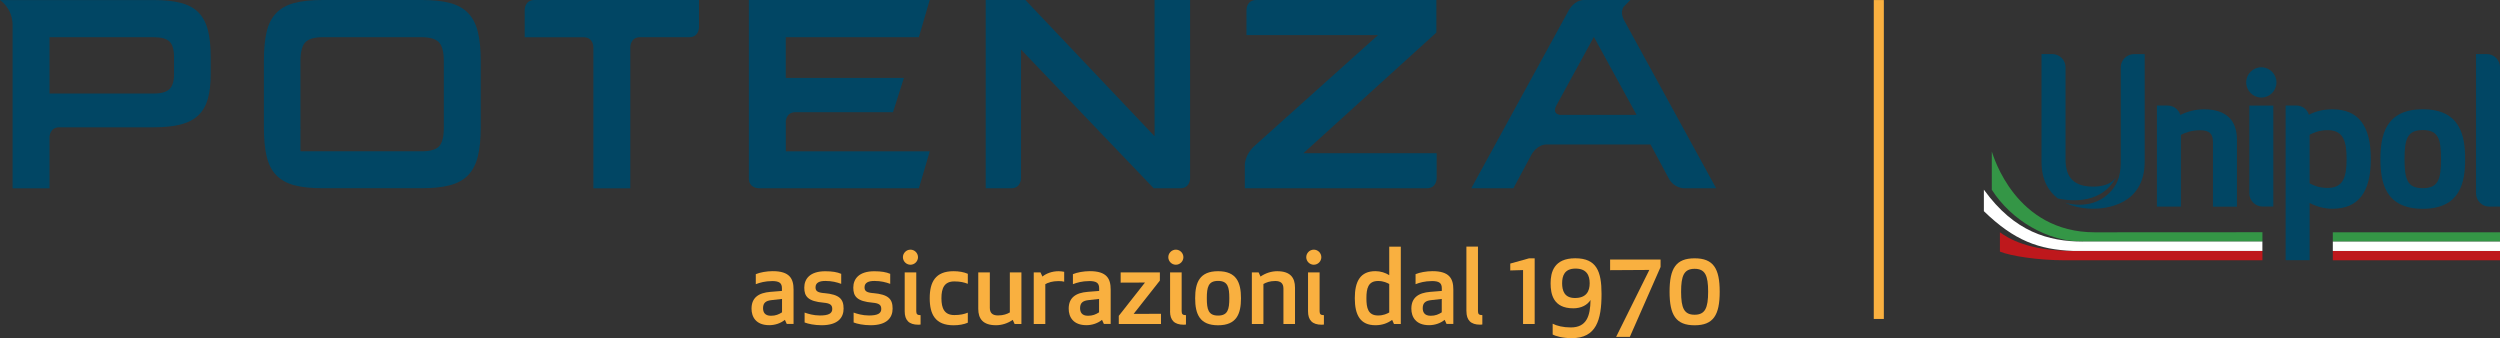 <?xml version="1.0" encoding="UTF-8"?>
<svg id="Livello_1" data-name="Livello 1" xmlns="http://www.w3.org/2000/svg" viewBox="0 0 533.55 72.17">
  <rect x="0" y="0" width="533.55" height="72.17" fill="#333333" stroke="none"/>
  <defs>
    <style>
      .cls-1 {
        fill: #014664;
      }

      .cls-2, .cls-3 {
        fill: #be181c;
      }

      .cls-2, .cls-4 {
        fill-rule: evenodd;
      }

      .cls-5 {
        fill: #f9b040;
      }

      .cls-6 {
        fill: #fff;
      }

      .cls-4 {
        fill: #349646;
      }
    </style>
  </defs>
  <g>
    <path class="cls-1" d="M517.07,44.56c-8.02,0-9.04-5.67-9.04-10.62s1.02-10.62,9.04-10.62,9.04,5.67,9.04,10.62c.02,4.95-1.02,10.62-9.04,10.62ZM517.07,27.76c-3.32,0-3.89,1.91-3.89,6.2s.57,6.2,3.89,6.2,3.89-1.91,3.89-6.2-.55-6.2-3.89-6.2Z"/>
    <path class="cls-1" d="M470.33,23.33c-1.7,0-3.39.41-5,1.2-.35-1.15-1.43-2-2.7-2h-2.3v21.57h5.12v-15.31c.85-.44,2.15-.99,4.12-.99s2.72.76,2.72,2.53v13.78h5.12v-14.17c.02-4.38-2.37-6.61-7.08-6.61Z"/>
    <path class="cls-1" d="M497.78,23.33c-1.84,0-3.48.37-5,1.15-.37-1.13-1.43-1.96-2.68-1.96h-2.3v33.01h5.12v-12.22c1.47.79,3.2,1.24,4.86,1.24,5.51,0,8.2-3.48,8.2-10.62s-2.68-10.6-8.2-10.6ZM496.76,40.11c-1.89,0-3.14-.6-3.85-.99v-10.35c.71-.37,1.98-.99,3.85-.99,3.37,0,4.05,2.35,4.05,6.15s-.67,6.18-4.05,6.18Z"/>
    <path class="cls-1" d="M485.17,44.08v-21.55h-5.12v18.72c0,1.55,1.27,2.83,2.83,2.83h2.3Z"/>
    <path class="cls-1" d="M482.61,20.82c1.78,0,3.23-1.45,3.23-3.23s-1.45-3.23-3.23-3.23-3.23,1.45-3.23,3.23c.02,1.78,1.47,3.23,3.23,3.23Z"/>
    <path class="cls-1" d="M528.43,11.55v29.71c0,1.55,1.27,2.83,2.83,2.83h2.3V14.37c0-1.55-1.27-2.83-2.83-2.83h-2.3Z"/>
    <path class="cls-1" d="M455.44,11.55c-1.55,0-2.83,1.27-2.83,2.83v19.71c0,2.1,0,4.95-2.83,7.45-3.87,3.43-8.96,1.75-9.1,1.7,2.31,1.15,4.82,1.31,6.04,1.31,2.58,0,11-.72,11-10.07V11.55h-2.3Z"/>
    <path class="cls-1" d="M446.71,39.83c-3.96,0-5.88-1.87-5.88-5.72V14.37c0-1.55-1.27-2.83-2.83-2.83h-2.3v22.95c0,3.97,1.54,6.39,3.48,7.86,1.24.3,8.99,1.89,12.38-4.43-.95,1.27-2.56,1.91-4.86,1.91Z"/>
    <path class="cls-2" d="M482.85,53.55v2h-42.16c-5.67,0-11.5-.9-13.87-1.85v-4.12c1.8,1.27,5.94,3.97,15.6,3.97h40.43Z"/>
    <path class="cls-4" d="M447.1,49.58l35.75-.02v2h-38.35c-7.51,0-15.23-4.52-19.41-11.06v-8.16c.35.97,5.02,17.24,22.01,17.24Z"/>
    <path class="cls-6" d="M444.51,51.56c-7.3-.04-14.55-2-21.11-11.08v4.59c6.54,6.34,11.75,8.18,18.99,8.48h40.45v-2h-38.33Z"/>
    <path class="cls-3" d="M533.55,53.55h-35.68v2h35.68v-2Z"/>
    <path class="cls-4" d="M497.87,49.58h35.68v1.98h-35.68v-1.98Z"/>
    <path class="cls-6" d="M533.55,51.56h-35.68v2h35.68v-2Z"/>
  </g>
  <polygon id="Linea" class="cls-5" points="402.05 68.07 399.9 68.07 399.9 .01 402.05 .01 402.05 68.07 402.05 68.07"/>
  <g>
    <g id="payoff">
      <path class="cls-5" d="M164.59,64.06c-1.1.13-1.74.55-1.74,1.7,0,.84.35,1.63,1.69,1.63.99,0,1.67-.29,2.36-.73v-2.86l-2.31.26h0ZM164.74,59.99c-1.43,0-2.6.33-3.44.66v-2.14c.86-.37,2.31-.64,3.61-.64,3.61,0,4.45,1.59,4.45,3.92v7.35h-1.45l-.4-.88c-.88.73-2.11,1.14-3.33,1.14-2.84,0-3.79-1.76-3.79-3.52,0-2.38,1.54-3.39,4.03-3.59l2.46-.2v-.55c0-1.12-.53-1.56-2.16-1.56h0Z"/>
      <path class="cls-5" d="M175.88,62.55c3.3.29,4.16,1.28,4.16,3.32,0,1.89-1.17,3.54-4.69,3.54-1.52,0-2.88-.29-3.63-.59v-2.11c.73.26,1.89.62,3.28.62,1.76,0,2.62-.4,2.62-1.37,0-.81-.35-1.23-1.83-1.36-3.33-.29-4.14-1.32-4.14-3.21s1.23-3.5,4.47-3.5c1.5,0,2.55.18,3.41.55v2.14c-.95-.35-1.98-.62-3.37-.62-1.3,0-2.11.37-2.11,1.37,0,.77.4,1.1,1.83,1.23h0Z"/>
      <path class="cls-5" d="M186.34,62.55c3.3.29,4.16,1.28,4.16,3.32,0,1.89-1.17,3.54-4.69,3.54-1.52,0-2.89-.29-3.63-.59v-2.11c.73.26,1.89.62,3.28.62,1.76,0,2.62-.4,2.62-1.37,0-.81-.35-1.23-1.83-1.36-3.33-.29-4.14-1.32-4.14-3.21s1.23-3.5,4.47-3.5c1.5,0,2.56.18,3.41.55v2.14c-.95-.35-1.98-.62-3.37-.62-1.3,0-2.11.37-2.11,1.37,0,.77.4,1.1,1.83,1.23h0Z"/>
      <path class="cls-5" d="M193.08,66.44v-8.3h2.47v8.28c0,.62.22.84.92.84v2s-.22.04-.48.04c-2,0-2.91-.97-2.91-2.86h0ZM194.31,53.28c.88,0,1.61.73,1.61,1.61s-.73,1.61-1.61,1.61-1.61-.73-1.61-1.61.73-1.61,1.61-1.61h0Z"/>
      <path class="cls-5" d="M203.67,67.24c1.28,0,2.09-.2,2.88-.51v2.14c-.86.37-1.89.55-3.04.55-3.9,0-5.09-2.33-5.09-5.77s1.19-5.77,5.09-5.77c1.14,0,2.18.18,3.04.55v2.14c-.79-.31-1.61-.51-2.88-.51-2.14,0-2.75,1.45-2.75,3.59s.62,3.59,2.75,3.59h0Z"/>
      <path class="cls-5" d="M211.25,58.14v7.55c0,1.12.57,1.63,1.74,1.63s1.94-.31,2.53-.64v-8.54h2.47v11.01h-1.45l-.4-.88c-1.12.77-2.38,1.14-3.57,1.14-2.8,0-3.79-1.39-3.79-3.5v-7.77h2.47Z"/>
      <path class="cls-5" d="M227.12,60.12c-.26-.09-.7-.13-1.21-.13-1.3,0-2.27.31-2.82.66v8.5h-2.47v-11.01h1.45l.4.88c.82-.66,2.05-1.14,3.48-1.14.46,0,.86.07,1.17.13v2.11h0Z"/>
      <path class="cls-5" d="M232.25,64.06c-1.1.13-1.74.55-1.74,1.7,0,.84.35,1.63,1.69,1.63.99,0,1.67-.29,2.36-.73v-2.86l-2.31.26h0ZM232.41,59.99c-1.43,0-2.6.33-3.43.66v-2.14c.86-.37,2.31-.64,3.61-.64,3.61,0,4.45,1.59,4.45,3.92v7.35h-1.45l-.4-.88c-.88.73-2.11,1.14-3.32,1.14-2.84,0-3.79-1.76-3.79-3.52,0-2.38,1.54-3.39,4.03-3.59l2.47-.2v-.55c0-1.12-.53-1.56-2.16-1.56h0Z"/>
      <polygon class="cls-5" points="238.77 69.15 238.77 67.41 244.36 60.3 239.17 60.32 239.17 58.14 247.54 58.14 247.54 59.88 241.94 66.99 247.78 66.97 247.78 69.15 238.77 69.15 238.77 69.15"/>
      <path class="cls-5" d="M249.72,66.44v-8.3h2.47v8.28c0,.62.22.84.92.84v2s-.22.04-.49.04c-2,0-2.91-.97-2.91-2.86h0ZM250.95,53.28c.88,0,1.61.73,1.61,1.61s-.73,1.61-1.61,1.61-1.61-.73-1.61-1.61.73-1.61,1.61-1.61h0Z"/>
      <path class="cls-5" d="M262.36,63.65c0-2.36-.31-3.7-2.4-3.7s-2.4,1.34-2.4,3.7.31,3.7,2.4,3.7,2.4-1.34,2.4-3.7h0ZM255.07,63.65c0-3.39.97-5.77,4.89-5.77s4.89,2.38,4.89,5.77-.97,5.77-4.89,5.77-4.89-2.38-4.89-5.77h0Z"/>
      <path class="cls-5" d="M273.91,69.15v-7.55c0-1.12-.57-1.63-1.74-1.63s-1.94.31-2.53.64v8.54h-2.47v-11.01h1.45l.4.88c1.12-.77,2.38-1.14,3.57-1.14,2.8,0,3.79,1.39,3.79,3.5v7.77h-2.47Z"/>
      <path class="cls-5" d="M279.16,66.44v-8.3h2.47v8.28c0,.62.22.84.92.84v2s-.22.04-.48.04c-2,0-2.91-.97-2.91-2.86h0ZM280.39,53.28c.88,0,1.61.73,1.61,1.61s-.73,1.61-1.61,1.61-1.61-.73-1.61-1.61.73-1.61,1.61-1.61h0Z"/>
      <path class="cls-5" d="M291.62,63.65c0,2.05.33,3.68,2.49,3.68,1.17,0,1.94-.4,2.38-.64v-6.08c-.44-.24-1.21-.64-2.38-.64-2.16,0-2.49,1.65-2.49,3.68h0ZM296.49,58.74v-6.1h2.47v16.51h-1.46l-.39-.88c-.97.7-2.09,1.14-3.57,1.14-3.22,0-4.4-2.16-4.4-5.77s1.19-5.77,4.4-5.77c1.1,0,2.16.35,2.95.86h0Z"/>
      <path class="cls-5" d="M305.38,64.06c-1.1.13-1.74.55-1.74,1.7,0,.84.35,1.63,1.7,1.63.99,0,1.67-.29,2.36-.73v-2.86l-2.31.26h0ZM305.54,59.99c-1.43,0-2.6.33-3.43.66v-2.14c.86-.37,2.31-.64,3.61-.64,3.61,0,4.45,1.59,4.45,3.92v7.35h-1.45l-.4-.88c-.88.73-2.11,1.14-3.32,1.14-2.84,0-3.79-1.76-3.79-3.52,0-2.38,1.54-3.39,4.03-3.59l2.47-.2v-.55c0-1.12-.53-1.56-2.16-1.56h0Z"/>
      <path class="cls-5" d="M312.96,66.44v-13.81h2.47v13.78c0,.62.22.84.93.84v2s-.22.04-.48.04c-2,0-2.91-.97-2.91-2.86h0Z"/>
      <polygon class="cls-5" points="327.53 55.13 327.53 69.15 325.05 69.15 325.05 57.64 322.32 57.72 322.32 56.25 326.34 55.13 327.53 55.13 327.53 55.13"/>
      <path class="cls-5" d="M336.12,63.6c2.47,0,3.15-1.48,3.15-3.15s-.64-3.13-3.02-3.13-2.86,1.58-2.86,3.13.46,3.15,2.73,3.15h0ZM339.45,64.02c-.64,1.04-1.94,1.78-3.68,1.78-4.27,0-4.84-3.02-4.84-5.35s.7-5.33,5.26-5.33,5.61,2.8,5.61,7.6c0,5.59-1.12,9.45-6.36,9.45-2.03,0-3.48-.46-4.07-.77v-2.31c.92.46,2.24.79,3.87.79,3.35,0,4.16-2.38,4.21-5.86h0Z"/>
      <path class="cls-5" d="M358.78,62.26c0,3.48.64,4.91,2.88,4.91s2.89-1.43,2.89-4.91-.64-4.89-2.89-4.89-2.88,1.45-2.88,4.89h0ZM356.32,62.26c0-5,1.37-7.13,5.35-7.13s5.35,2.14,5.35,7.13-1.36,7.16-5.35,7.16-5.35-2.16-5.35-7.16h0Z"/>
      <polygon class="cls-5" points="344.91 71.9 352 57.61 343.63 57.66 343.63 55.39 354.4 55.39 354.4 56.98 347.84 71.9 344.91 71.9 344.91 71.9"/>
    </g>
    <g id="Potenza">
      <path class="cls-1" d="M333.14,24.53s-2-.01-.99-2l8.02-14.65,9.11,16.64h-16.13ZM346.63,4.35h0c-1.07-1.95,0-3.03,0-3.03h0l1.32-1.32h-9.88c-2.09,0-3.22,2.12-3.22,2.12l-20.85,38.06h8.99l3.89-7.24s1.13-2.11,3.22-2.11h22.15l3.9,7.26c1.12,2.09,3.21,2.09,3.21,2.09h6.9l-19.63-35.83h0Z"/>
      <path class="cls-1" d="M278.17,32.7l28.38-25.75V0h-38.44c-2.09,0-2.09,2.09-2.09,2.09h0s0,5.39,0,5.39h28.09l-26.38,23.67h0c-2.05,1.85-2.06,3.98-2.06,3.98v5.05h38.85c2.09,0,2.09-2.09,2.09-2.09v-5.39h-28.44Z"/>
      <path class="cls-1" d="M246.41,0v29.08L218.84,0h-8.47v40.18h5.44c2.09,0,2.09-2.09,2.09-2.09v.05s0-27.57,0-27.57l28.32,29.61h5.68c2.09,0,2.09-2.09,2.09-2.09V0h-7.59Z"/>
      <path class="cls-1" d="M167.69,26.03s0-2.09,2.09-2.09h20.81l2.32-7.31h-25.21V7.94h28.4l2.32-7.94h-38.6v38.09c0,2.09,2.09,2.09,2.09,2.09h34.2l2.32-7.88h-30.72v-6.26h0Z"/>
      <path class="cls-1" d="M114.07,0c-2.09,0-2.09,2.09-2.09,2.09v5.86h12.57c2.03,0,2.08,1.97,2.09,2.07v30.17h7.88V10.03s0-2.09,2.09-2.09h10.48c2.09,0,2.09-2.09,2.09-2.09V0h-35.11Z"/>
      <path class="cls-1" d="M94.72,27.21c0,1.98-.34,3.33-1.02,4.03-.68.7-1.92,1.05-3.71,1.05h-21.14c-.14,0-.25-.01-.38-.02.16.01.27.02.27.02h-4.62v-4.62c0,.08.03.14.03.22,0-.23-.03-.43-.03-.68v-14.13c0-1.99.35-3.34,1.05-4.06.7-.72,1.93-1.08,3.68-1.08h21.14c1.75,0,2.98.36,3.68,1.08.7.72,1.05,2.07,1.05,4.06v14.13h0ZM101.99,6.83c-.41-1.67-1.1-3.02-2.07-4.03-.97-1.01-2.27-1.73-3.88-2.16-1.61-.43-3.61-.64-5.98-.64h-21.2c-2.45,0-4.48.21-6.07.64-1.6.43-2.88,1.15-3.85,2.16-.97,1.01-1.66,2.36-2.04,4.03-.39,1.67-.58,3.74-.58,6.19v14.13c0,2.45.19,4.52.58,6.19.39,1.67,1.07,3.02,2.04,4.03.97,1.01,2.26,1.73,3.85,2.16,1.6.43,3.62.64,6.07.64h21.2c2.37,0,4.37-.21,5.98-.64,1.61-.43,2.91-1.15,3.88-2.16.97-1.01,1.66-2.35,2.07-4.03.41-1.67.61-3.74.61-6.19v-14.13c0-2.45-.2-4.52-.61-6.19h0Z"/>
      <path class="cls-1" d="M37.14,15.88c0,1.44-.32,2.48-.96,3.12-.64.64-1.76.96-3.36.96H10.57V7.94h22.25c1.59,0,2.71.31,3.36.93.64.62.96,1.73.96,3.33v3.68h0ZM44.35,6.37c-.41-1.56-1.08-2.8-2.02-3.74-.93-.93-2.18-1.61-3.74-2.01-1.56-.41-3.48-.61-5.78-.61H0s2.63,1.68,2.69,5.27v34.91h7.88v-10.94s0-2.02,2.02-2.08h20.23c2.3,0,4.22-.2,5.78-.61,1.56-.41,2.8-1.06,3.74-1.96.94-.9,1.61-2.06,2.02-3.5.41-1.44.61-3.19.61-5.26v-3.62c0-2.34-.2-4.28-.61-5.84h0Z"/>
    </g>
  </g>
</svg>